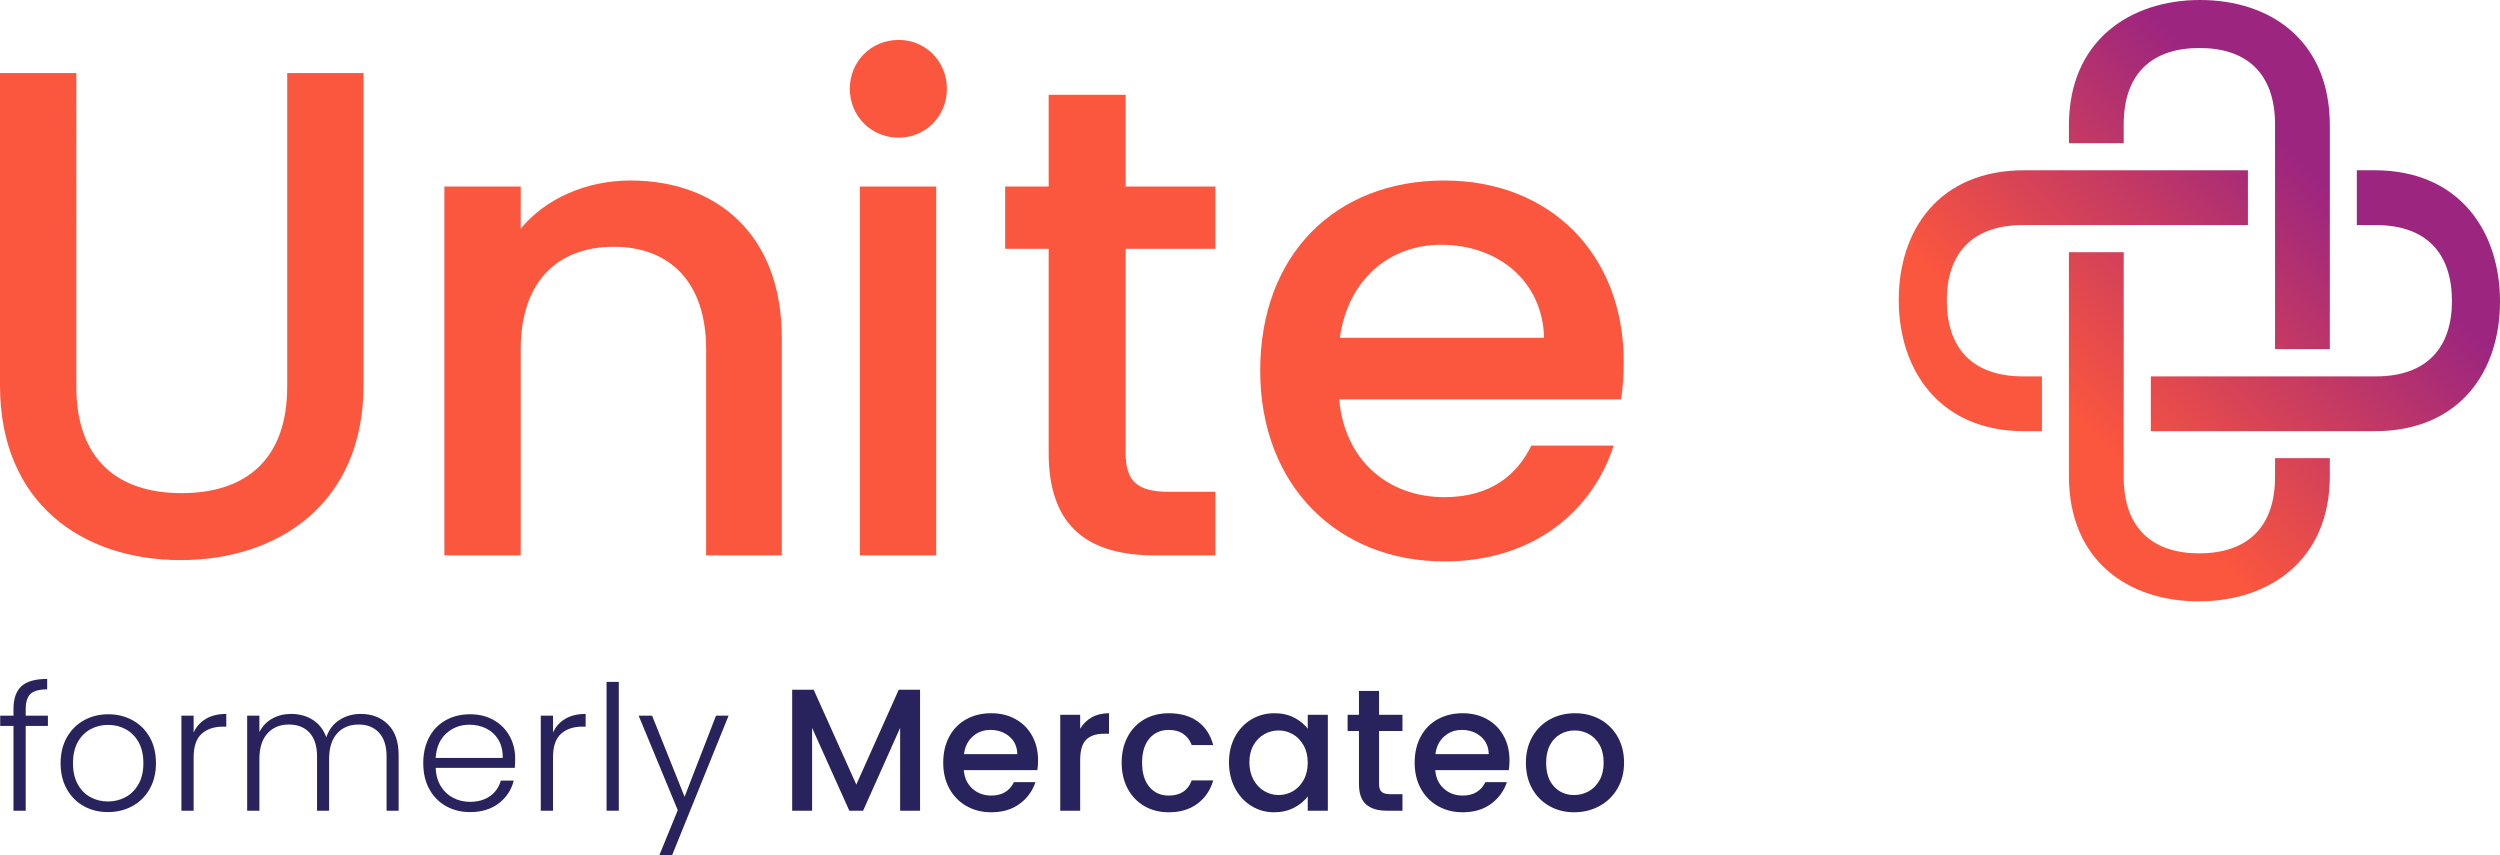 <svg viewBox="0 0 2000 684.353" xmlns:xlink="http://www.w3.org/1999/xlink" xmlns="http://www.w3.org/2000/svg" id="Ebene_1"><defs><linearGradient gradientUnits="userSpaceOnUse" gradientTransform="translate(539 -837.5) scale(1 -1)" y2="-837.553" x2="1461.059" y1="-1318.565" x1="979.98" id="Unbenannter_Verlauf_2"><stop stop-color="#fb563e" offset="0"></stop><stop stop-color="#fb563e" offset=".3"></stop><stop stop-color="#9c257f" offset=".7"></stop><stop stop-color="#9c257f" offset="1"></stop></linearGradient></defs><path style="fill:#28235c;" d="M38.317,580.744h-17.751v67.824h-9.785v-67.824H.165v-8.213h10.615v-5.299c0-8.266,2.12-14.342,6.359-18.245,4.239-3.886,11.11-5.846,20.612-5.846v8.354c-6.323,0-10.774,1.219-13.335,3.621-2.561,2.42-3.85,6.465-3.85,12.117v5.299h17.751v8.213Z"></path><path style="fill:#28235c;" d="M66.983,644.877c-5.723-3.197-10.244-7.754-13.547-13.653-3.321-5.882-4.963-12.788-4.963-20.683,0-7.878,1.678-14.784,5.034-20.665,3.356-5.899,7.913-10.456,13.689-13.653,5.776-3.215,12.258-4.804,19.429-4.804s13.671,1.59,19.5,4.804c5.811,3.197,10.386,7.754,13.689,13.653,3.303,5.882,4.963,12.788,4.963,20.665,0,7.807-1.678,14.678-5.034,20.612-3.356,5.952-7.966,10.527-13.83,13.724-5.882,3.197-12.399,4.804-19.57,4.804s-13.618-1.607-19.358-4.804ZM100.312,637.776c4.292-2.278,7.754-5.705,10.421-10.315,2.649-4.592,3.974-10.227,3.974-16.921,0-6.676-1.307-12.311-3.903-16.921-2.614-4.592-6.058-8.019-10.35-10.297-4.292-2.278-8.937-3.409-13.971-3.409s-9.697,1.13-13.971,3.409c-4.292,2.278-7.719,5.705-10.28,10.297-2.561,4.61-3.833,10.244-3.833,16.921,0,6.694,1.272,12.329,3.833,16.921,2.561,4.61,5.97,8.036,10.209,10.315,4.239,2.278,8.867,3.409,13.9,3.409s9.697-1.13,13.971-3.409Z"></path><path style="fill:#28235c;" d="M164.763,575.039c4.416-2.596,9.838-3.903,16.267-3.903v10.174h-2.649c-7.083,0-12.77,1.89-17.044,5.705-4.292,3.815-6.429,10.174-6.429,19.076v42.479h-9.785v-76.038h9.785v13.512c2.137-4.734,5.422-8.407,9.856-11.004Z"></path><path style="fill:#28235c;" d="M310.444,579.56c5.634,5.617,8.46,13.759,8.46,24.445v44.563h-9.644v-43.45c0-8.266-2.014-14.572-6.005-18.934-4.009-4.363-9.467-6.553-16.356-6.553-7.171,0-12.911,2.367-17.186,7.1-4.292,4.734-6.429,11.604-6.429,20.612v41.225h-9.644v-43.45c0-8.266-2.014-14.572-6.005-18.934-4.009-4.363-9.502-6.553-16.497-6.553-7.171,0-12.911,2.367-17.186,7.1-4.292,4.734-6.429,11.604-6.429,20.612v41.225h-9.785v-76.038h9.785v13.088c2.42-4.734,5.864-8.337,10.333-10.792,4.486-2.455,9.467-3.691,14.96-3.691,6.606,0,12.417,1.572,17.398,4.734,4.981,3.162,8.602,7.807,10.827,13.936,2.049-6.041,5.564-10.668,10.562-13.865,4.981-3.197,10.633-4.804,16.974-4.804,8.937,0,16.232,2.808,21.866,8.425Z"></path><path style="fill:#28235c;" d="M411.828,614.303h-63.303c.265,5.758,1.66,10.686,4.186,14.766,2.508,4.08,5.829,7.171,9.926,9.255,4.098,2.102,8.566,3.144,13.406,3.144,6.341,0,11.675-1.537,16.002-4.592,4.327-3.073,7.206-7.206,8.602-12.399h10.333c-1.855,7.436-5.846,13.494-11.94,18.175-6.111,4.681-13.777,7.03-22.997,7.03-7.171,0-13.6-1.607-19.288-4.804-5.67-3.197-10.121-7.754-13.335-13.653-3.215-5.882-4.822-12.788-4.822-20.683,0-7.878,1.572-14.801,4.751-20.736,3.162-5.952,7.595-10.492,13.265-13.653,5.687-3.162,12.17-4.734,19.429-4.734,7.277,0,13.636,1.572,19.076,4.734,5.458,3.162,9.644,7.401,12.576,12.735,2.95,5.352,4.416,11.269,4.416,17.769,0,3.338-.106,5.899-.283,7.648ZM398.757,591.889c-2.384-3.992-5.617-7.012-9.714-9.061-4.098-2.031-8.566-3.056-13.406-3.056-7.277,0-13.477,2.314-18.599,6.959-5.122,4.645-7.966,11.198-8.513,19.641h53.659c.088-5.67-1.06-10.492-3.427-14.483Z"></path><path style="fill:#28235c;" d="M452.257,575.039c4.416-2.596,9.838-3.903,16.267-3.903v10.174h-2.649c-7.083,0-12.77,1.89-17.044,5.705-4.292,3.815-6.429,10.174-6.429,19.076v42.479h-9.785v-76.038h9.785v13.512c2.137-4.734,5.422-8.407,9.856-11.004Z"></path><path style="fill:#28235c;" d="M495.036,545.507v103.061h-9.785v-103.061h9.785Z"></path><path style="fill:#28235c;" d="M582.872,572.531l-45.269,111.822h-10.209l14.819-36.208-31.298-75.614h10.757l25.999,64.892,25.152-64.892h10.05Z"></path><path style="fill:#28235c;" d="M736.042,551.777v96.791h-15.932v-66.288l-29.62,66.288h-11.039l-29.779-66.288v66.288h-15.932v-96.791h17.203l34.089,75.896,33.965-75.896h17.044Z"></path><path style="fill:#28235c;" d="M829.884,616.122h-58.834c.477,6.129,2.755,11.039,6.853,14.766,4.098,3.709,9.132,5.564,15.102,5.564,8.566,0,14.625-3.568,18.157-10.721h17.186c-2.331,7.047-6.535,12.841-12.646,17.345-6.094,4.504-13.671,6.747-22.696,6.747-7.365,0-13.953-1.643-19.782-4.946-5.829-3.285-10.386-7.931-13.689-13.918-3.321-5.988-4.963-12.929-4.963-20.824s1.607-14.837,4.822-20.824c3.215-5.988,7.719-10.598,13.547-13.865,5.829-3.232,12.505-4.857,20.065-4.857,7.259,0,13.742,1.572,19.411,4.734,5.687,3.144,10.121,7.577,13.282,13.3,3.162,5.705,4.751,12.276,4.751,19.694,0,2.879-.194,5.493-.565,7.807ZM813.829,603.299c-.106-5.846-2.19-10.527-6.306-14.059-4.098-3.533-9.167-5.299-15.225-5.299-5.493,0-10.209,1.749-14.112,5.228-3.921,3.48-6.253,8.195-6.994,14.13h42.638Z"></path><path style="fill:#28235c;" d="M873.44,573.855c3.85-2.19,8.443-3.268,13.759-3.268v16.426h-4.062c-6.235,0-10.968,1.572-14.183,4.734-3.215,3.162-4.822,8.637-4.822,16.426v40.394h-15.932v-76.744h15.932v11.145c2.331-3.903,5.44-6.941,9.308-9.114Z"></path><path style="fill:#28235c;" d="M902.159,589.31c3.215-5.988,7.666-10.598,13.335-13.865,5.687-3.232,12.205-4.857,19.57-4.857,9.308,0,17.027,2.19,23.12,6.606,6.111,4.416,10.227,10.704,12.381,18.864h-17.186c-1.413-3.797-3.639-6.765-6.712-8.902s-6.941-3.215-11.604-3.215c-6.518,0-11.71,2.314-15.578,6.906-3.868,4.592-5.811,11.021-5.811,19.288s1.943,14.713,5.811,19.358c3.868,4.645,9.061,6.959,15.578,6.959,9.22,0,15.331-4.045,18.316-12.117h17.186c-2.243,7.807-6.429,13.989-12.576,18.599-6.164,4.592-13.794,6.888-22.926,6.888-7.365,0-13.883-1.643-19.57-4.946-5.67-3.285-10.121-7.931-13.335-13.918-3.215-5.988-4.822-12.929-4.822-20.824s1.607-14.837,4.822-20.824Z"></path><path style="fill:#28235c;" d="M988,589.381c3.215-5.935,7.595-10.562,13.123-13.865,5.546-3.285,11.675-4.928,18.387-4.928,6.058,0,11.339,1.183,15.861,3.55,4.522,2.367,8.125,5.316,10.827,8.831v-11.145h16.073v76.744h-16.073v-11.428c-2.702,3.621-6.376,6.641-11.039,9.061-4.663,2.42-9.962,3.621-15.932,3.621-6.623,0-12.664-1.696-18.157-5.087-5.511-3.391-9.856-8.125-13.07-14.201-3.215-6.076-4.822-12.982-4.822-20.683s1.607-14.536,4.822-20.471ZM1042.913,596.34c-2.19-3.903-5.051-6.871-8.584-8.902-3.55-2.049-7.365-3.073-11.463-3.073s-7.931,1.007-11.463,3.003c-3.55,1.996-6.412,4.91-8.602,8.761-2.19,3.868-3.285,8.425-3.285,13.724s1.095,9.944,3.285,13.936c2.19,3.992,5.087,7.03,8.672,9.114,3.586,2.084,7.383,3.126,11.392,3.126,4.098,0,7.913-1.007,11.463-3.056,3.533-2.049,6.394-5.034,8.584-8.99,2.19-3.939,3.285-8.566,3.285-13.847,0-5.299-1.095-9.891-3.285-13.794Z"></path><path style="fill:#28235c;" d="M1103.248,584.789v42.479c0,2.879.671,4.946,2.014,6.182,1.36,1.254,3.656,1.89,6.924,1.89h9.785v13.229h-12.576c-7.171,0-12.682-1.678-16.497-5.016-3.815-3.338-5.723-8.778-5.723-16.285v-42.479h-9.079v-12.964h9.079v-19.076h16.073v19.076h18.722v12.964h-18.722Z"></path><path style="fill:#28235c;" d="M1207.033,616.122h-58.834c.477,6.129,2.755,11.039,6.853,14.766,4.098,3.709,9.132,5.564,15.102,5.564,8.566,0,14.625-3.568,18.157-10.721h17.186c-2.331,7.047-6.535,12.841-12.646,17.345-6.094,4.504-13.671,6.747-22.696,6.747-7.365,0-13.953-1.643-19.782-4.946-5.829-3.285-10.386-7.931-13.689-13.918-3.321-5.988-4.963-12.929-4.963-20.824s1.607-14.837,4.822-20.824c3.215-5.988,7.719-10.598,13.547-13.865,5.829-3.232,12.505-4.857,20.065-4.857,7.259,0,13.742,1.572,19.411,4.734,5.687,3.144,10.121,7.577,13.282,13.3,3.162,5.705,4.751,12.276,4.751,19.694,0,2.879-.194,5.493-.565,7.807ZM1190.978,603.299c-.106-5.846-2.19-10.527-6.306-14.059-4.098-3.533-9.167-5.299-15.225-5.299-5.493,0-10.209,1.749-14.112,5.228-3.921,3.48-6.253,8.195-6.994,14.13h42.638Z"></path><path style="fill:#28235c;" d="M1239.586,644.877c-5.882-3.285-10.492-7.931-13.847-13.918-3.338-5.988-5.016-12.929-5.016-20.824,0-7.807,1.713-14.713,5.157-20.754,3.444-6.041,8.16-10.668,14.13-13.936,5.952-3.232,12.611-4.857,19.976-4.857s14.024,1.625,19.976,4.857c5.97,3.268,10.668,7.895,14.13,13.936,3.444,6.041,5.157,12.947,5.157,20.754,0,7.789-1.766,14.713-5.299,20.754-3.55,6.023-8.372,10.704-14.466,13.989-6.111,3.303-12.841,4.946-20.206,4.946-7.259,0-13.83-1.643-19.694-4.946ZM1270.813,633.113c3.586-1.961,6.5-4.875,8.743-8.778,2.225-3.903,3.356-8.637,3.356-14.201,0-5.581-1.077-10.28-3.215-14.148-2.155-3.85-4.999-6.747-8.531-8.69-3.55-1.961-7.365-2.932-11.463-2.932s-7.895.971-11.392,2.932c-3.48,1.943-6.253,4.84-8.301,8.69-2.067,3.868-3.091,8.566-3.091,14.148,0,8.266,2.12,14.642,6.359,19.146s9.573,6.747,16.002,6.747c4.098,0,7.948-.971,11.534-2.914Z"></path><path style="fill:#fb563e;" d="M1290.938,356.492h-65.866c-11.246,23.031-32.132,41.232-69.616,41.232-44.998,0-79.814-29.446-84.085-78.193h225.461c1.621-10.182,2.145-19.805,2.145-29.987,0-86.771-59.452-145.142-143.521-145.142-87.311,0-147.286,59.451-147.286,152.098,0,92.664,62.659,152.638,147.286,152.638,72.301,0,118.886-41.232,135.482-92.646M1152.771,195.816c45.521,0,81.402,28.924,82.483,74.445h-163.361c6.433-46.603,39.647-74.445,80.878-74.445M838.935,362.385c0,59.974,32.654,81.942,85.149,81.942h48.206v-50.892h-37.502c-25.697,0-34.276-9.101-34.276-31.05v-163.361h71.777v-49.81h-71.777v-73.364h-61.578v73.364h-34.817v49.81h34.817v163.361ZM718.968,110.126c21.41,0,38.548-17.138,38.548-39.106,0-21.949-17.138-39.087-38.548-39.087-21.968,0-39.105,17.138-39.105,39.087,0,21.968,17.138,39.106,39.105,39.106M687.9,444.327h61.055V149.232h-61.055v295.095ZM564.907,444.327h60.533v-174.065c0-82.483-51.956-125.859-121.048-125.859-35.357,0-68.011,14.453-87.834,38.565v-33.753h-61.055v295.113h61.055v-164.965c0-54.081,29.463-81.942,74.445-81.942,44.458,0,73.905,27.861,73.905,81.942v164.965ZM0,308.286c0,94.791,66.408,139.789,144.602,139.789,77.671,0,146.222-44.998,146.222-139.789V58.478h-61.055v250.871c0,57.848-32.672,85.167-84.627,85.167-51.413,0-84.087-27.32-84.087-85.167V58.478H0v249.808Z"></path><path style="fill:url(#Unbenannter_Verlauf_2);" d="M1655.135,201.785v178.98c0,67.974,47.61,100.313,103.782,100.313,55.729,0,104.94-32.251,104.94-100.313v-14.255h-43.823v15.055c0,41.516-23.455,61.116-60.76,61.116-36.862,0-60.317-19.6-60.317-61.116v-179.78h-43.823ZM1619.331,136.216c-67.978,0-100.338,47.662-100.338,103.788,0,55.68,32.274,104.946,100.338,104.946h14.207v-43.831h-14.994c-41.536,0-61.117-23.431-61.117-60.759,0-36.882,19.582-60.313,61.117-60.313h179.793v-43.831h-179.007ZM1885.455,136.216v43.831h14.994c41.536,0,61.103,23.431,61.103,60.759,0,36.882-19.567,60.313-61.103,60.313h-179.793v43.831h178.993c67.992,0,100.352-47.662,100.352-103.788,0-55.769-32.274-104.946-100.352-104.946h-14.193ZM1760.061,0c-55.729,0-104.926,32.25-104.926,100.314v14.254h43.823v-15.056c0-41.515,23.455-61.115,60.76-61.115,36.862,0,60.317,19.599,60.317,61.115v179.78h43.823V100.314c0-68.064-47.711-100.314-103.797-100.314Z"></path></svg>